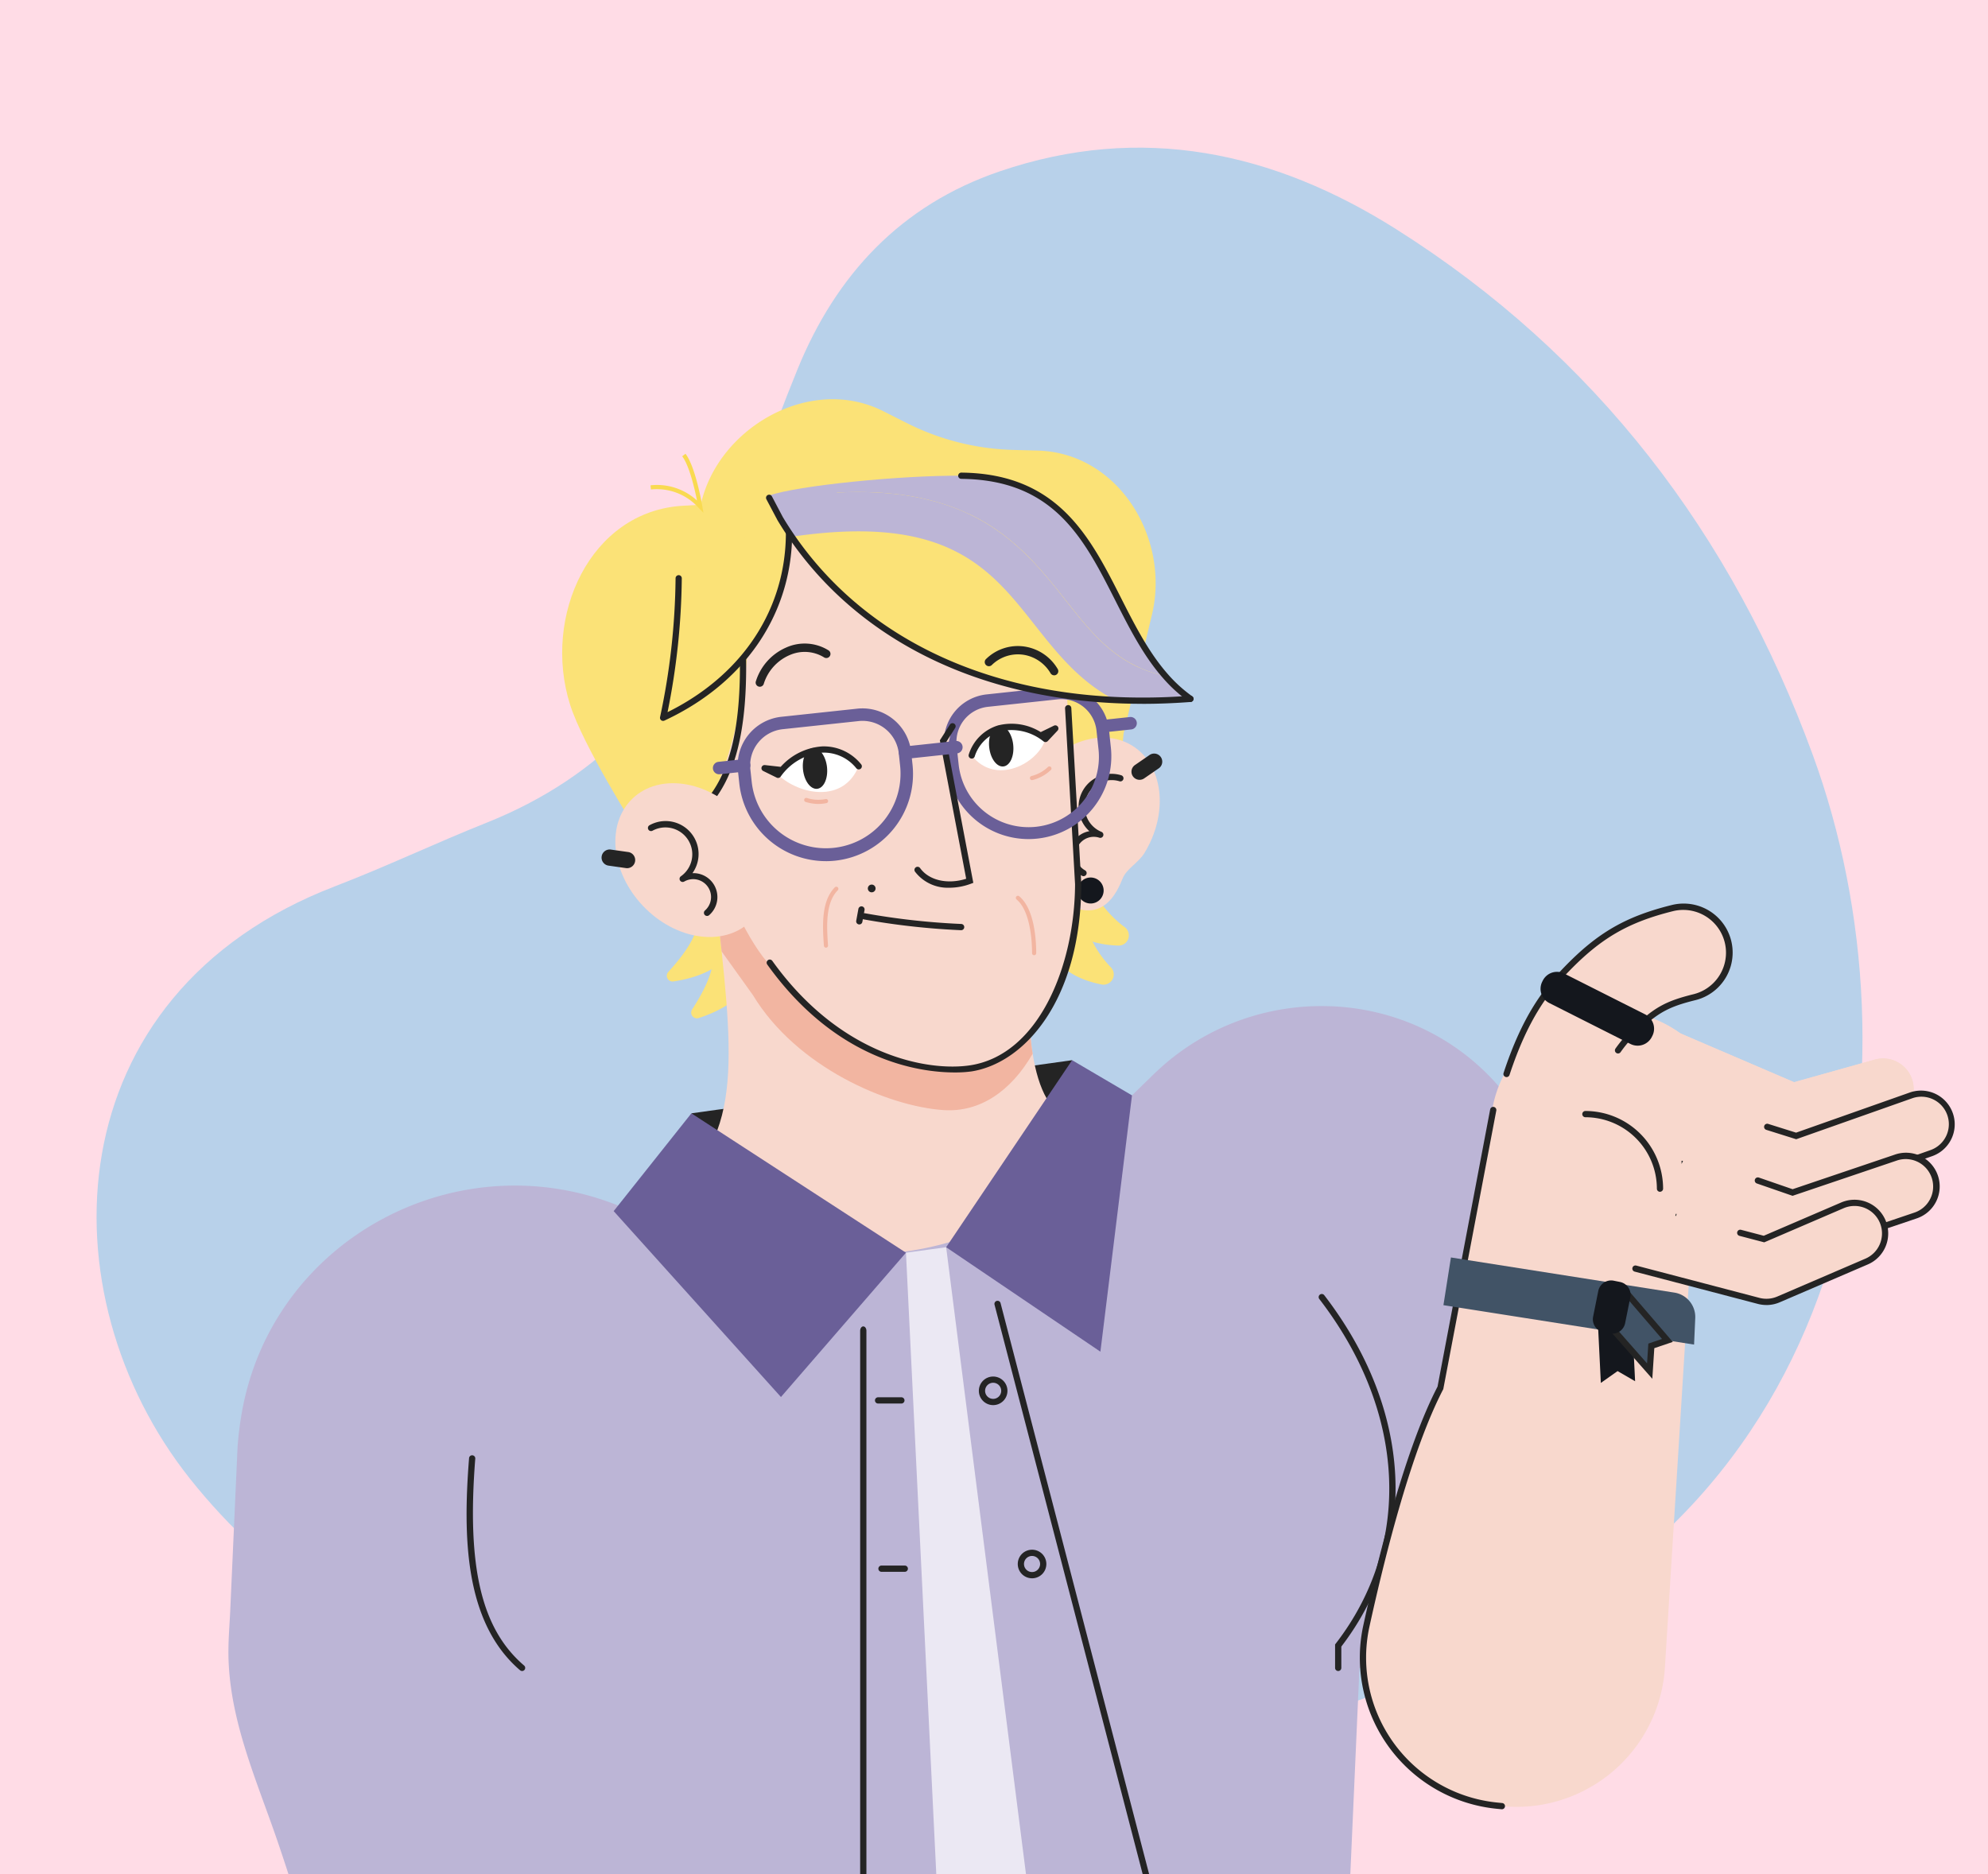 <svg xmlns="http://www.w3.org/2000/svg" xmlns:xlink="http://www.w3.org/1999/xlink" width="350" height="330" viewBox="0 0 350 330">
  <rect x="0" y="0" width="350" height="330" fill="#808080" stroke="none"/>
  <defs>
    <clipPath id="clip-path">
      <rect id="Rectangle_18755" data-name="Rectangle 18755" width="322.209" height="365.806" fill="none"/>
    </clipPath>
    <clipPath id="clip-LGBTIQ_MOD2_Card_2_Hate">
      <rect width="350" height="330"/>
    </clipPath>
  </defs>
  <g id="LGBTIQ_MOD2_Card_2_Hate" data-name="LGBTIQ MOD2 Card 2  – Hate" clip-path="url(#clip-LGBTIQ_MOD2_Card_2_Hate)">
    <rect width="350" height="330" fill="#ffdce6"/>
    <g id="Group_33654" data-name="Group 33654" transform="translate(22)">
      <g id="Group_33651" data-name="Group 33651" transform="translate(-5 26)">
        <g id="Group_33650" data-name="Group 33650" clip-path="url(#clip-path)">
          <path id="Path_164996" data-name="Path 164996" d="M238.706,266.92c72.318-27.676,83.279-105.778,63.459-159.96-14.221-38.876-38.189-70.4-73.382-92.619C207.24.741,184-4.346,159.012,4.171c-17.421,5.937-28.815,18.219-35.6,34.841-4.925,12.057-9.06,24.439-13.487,36.7-7.4,20.506-20.951,35.055-41.326,43.179-8.922,3.557-17.61,7.709-26.573,11.149-49.611,19.03-51.4,71.836-25.592,104.325,13.892,17.487,32.062,28.968,52.54,36.617,55.692,20.8,111.252,21.175,169.735-4.057" fill="#b8d1ea"/>
        </g>
      </g>
      <path id="Path_164997" data-name="Path 164997" d="M99.725,196.037l67.029-9.356-6.692,34.973-35.515,2.891Z" fill="#242424"/>
      <g id="Group_33653" data-name="Group 33653">
        <g id="Group_33652" data-name="Group 33652" clip-path="url(#clip-path)">
          <path id="Path_164998" data-name="Path 164998" d="M262.849,293.686l-11.8-83.567a39.875,39.875,0,0,0-9.108-18.744c-15.671-18.183-43.638-18.95-60.838-2.207l-3.811,3.71L88.094,212.8c-29-12.509-62.414,5.249-67.6,36.4q-.451,2.706-.665,5.489l-1.287,28.743c-.109,2.429-.321,4.878-.328,7.31-.032,11.689,4.861,22.433,8.578,33.268,4.141,12.073,7.555,24.449,11.322,36.645a8.806,8.806,0,0,0,1.232,2.787c2.78,3.663,9.538,2.064,13.441,1.753,20.192-1.609,40.611-.77,60.851-.77H214.21l3.131-70.736Z" fill="#bcb5d6"/>
          <path id="Path_164999" data-name="Path 164999" d="M171.4,158.337a18.835,18.835,0,0,0,4.662,4.957,1.8,1.8,0,0,1-1.159,3.208c-5.145-.157-9.21-2.018-11.452-6.763a1.8,1.8,0,0,1,1.745-2.564l4.78.3a1.771,1.771,0,0,1,1.423.859" fill="#fbe277"/>
          <path id="Path_165000" data-name="Path 165000" d="M169.84,164.722a18.841,18.841,0,0,0,3.782,5.658,1.8,1.8,0,0,1-1.671,2.973c-5.048-1-8.752-3.507-10.182-8.558a1.8,1.8,0,0,1,2.144-2.242l4.665,1.085a1.776,1.776,0,0,1,1.262,1.083" fill="#fbe277"/>
          <path id="Path_165001" data-name="Path 165001" d="M100.74,163.278c-.728,2.525-2.608,5.162-5.075,7.855a1.012,1.012,0,0,0,.9,1.683c6.691-1.028,11.441-4.028,12.389-10.891a1.01,1.01,0,0,0-1.28-1.1l-6.243,1.772a1,1,0,0,0-.691.682" fill="#fbe277"/>
          <path id="Path_165002" data-name="Path 165002" d="M103.563,169.167c-.3,2.611-1.722,5.521-3.711,8.584a1.012,1.012,0,0,0,1.163,1.511c6.431-2.116,10.622-5.858,10.425-12.783A1.011,1.011,0,0,0,110,165.6l-5.865,2.778a1,1,0,0,0-.568.786" fill="#fbe277"/>
          <path id="Path_165003" data-name="Path 165003" d="M167.294,197.5s-2.2,18.4-28.759,22.707c-23.772,3.853-48.847-6.987-48.847-6.987,18.078-8.161,17.909-21.48,15.362-45.7-.651-6.188-1.457-13.09-2.157-20.795l57.5,1.142c.362,6.023-2.6,24.964-.586,37.68.989,6.209,3.16,10.937,7.491,11.947" fill="#f8d8cd"/>
          <path id="Path_165004" data-name="Path 165004" d="M159.8,185.556c-3.818,6.612-9.3,10.339-15.684,9.914-9.783-.656-25.881-7.52-33.57-20.264l-5.5-7.678c-.652-6.187-1.457-13.089-2.157-20.795l57.5,1.142c.362,6.023-2.6,24.966-.586,37.681" fill="#f2b5a1"/>
          <path id="Path_165005" data-name="Path 165005" d="M175.819,129.148l-2.16,21.731L100.8,113.491,100.925,93c.1-15.537,18.374-27.763,32.576-20.6l4.21,2.124a44.186,44.186,0,0,0,18.706,4.7l4.261.114c14.385.388,23.5,15.684,20.05,29.221Z" fill="#fbe277"/>
          <path id="Path_165006" data-name="Path 165006" d="M179.5,150.179c-1.089,1.786-3.174,2.766-3.87,4.541-3.668,9.368-9.818,4.679-13.953,2.158-5.532-3.372-6.521-11.839-2.21-18.911s12.291-10.071,17.822-6.7,6.521,11.839,2.21,18.911" fill="#f8d8cd"/>
          <path id="Path_165007" data-name="Path 165007" d="M172.3,156.7a2.288,2.288,0,1,1-2.388-2.183h0A2.288,2.288,0,0,1,172.3,156.7" fill="#14171d"/>
          <path id="Path_165008" data-name="Path 165008" d="M168.756,154.28a.54.54,0,0,1-.267-.07,4.215,4.215,0,0,1,1.3-7.851,5.807,5.807,0,0,1,5.6-9.85.55.55,0,1,1-.316,1.053,4.734,4.734,0,0,0-3.172,8.907.549.549,0,1,1-.378,1.031,3.15,3.15,0,0,0-2.494,5.751.549.549,0,0,1-.268,1.029" fill="#242424"/>
          <path id="Path_165009" data-name="Path 165009" d="M165.8,122.31c2.056,19.182-11.232,36.337-29.683,38.314s-35.075-11.968-37.131-31.151,11.232-36.337,29.683-38.315,35.074,11.97,37.131,31.152" fill="#f8d8cd"/>
          <path id="Path_165010" data-name="Path 165010" d="M165.7,124.721l1.762,31.008c-.1,19.288-9.8,32.3-19.874,32.525-9.8.215-18.6-.26-34.439-18.747-8.518-9.945-15.339-37.575-15.339-37.575l69.466-7.448" fill="#f8d8cd"/>
          <path id="Path_165011" data-name="Path 165011" d="M146.079,188.839c-6.176,0-20.819-1.989-33.017-19.027a.55.55,0,0,1,.894-.639c12.126,16.939,27.653,19.532,34.906,18.4,11.99-1.876,18.337-17.448,18.41-31.862l-1.76-30.975a.548.548,0,0,1,1.1-.063l1.762,31.007c-.1,20.606-10.1,31.532-19.337,32.978a20.541,20.541,0,0,1-2.953.18" fill="#242424"/>
          <path id="Path_165012" data-name="Path 165012" d="M159.047,147.747a14.587,14.587,0,0,1-14.471-13.029l-.342-3.188a8.411,8.411,0,0,1,7.465-9.257l12.275-1.316a8.423,8.423,0,0,1,9.259,7.464l.341,3.188a14.581,14.581,0,0,1-12.943,16.053h0a14.689,14.689,0,0,1-1.583.085m5.828-24.642a6.2,6.2,0,0,0-.667.036l-12.275,1.316a6.214,6.214,0,0,0-5.515,6.839l.342,3.187a12.385,12.385,0,0,0,24.651-2.43c-.007-.07-.015-.14-.023-.21l-.341-3.187a6.222,6.222,0,0,0-6.173-5.551" fill="#6a5f98"/>
          <path id="Path_165013" data-name="Path 165013" d="M103.254,140.616l-13.46,5.136s-9.143-14.43-11.435-21.7c-4.9-15.556,3.548-34.037,19.83-34.994l9.707-.571c4.353,18.821,1.195,39.835-4.645,52.129" fill="#fbe277"/>
          <path id="Path_165014" data-name="Path 165014" d="M103.25,141.166a.549.549,0,0,1-.434-.885c3.88-5.026,5.609-12.773,5.442-24.383a.55.55,0,0,1,.541-.557h.008a.55.55,0,0,1,.55.541c.171,11.869-1.631,19.837-5.671,25.069a.55.55,0,0,1-.436.214" fill="#242424"/>
          <path id="Path_165015" data-name="Path 165015" d="M91.227,159.541c5.713,6,14.146,7.237,18.838,2.769s3.863-12.952-1.849-18.949-14.147-7.238-18.838-2.769-3.864,12.956,1.849,18.949" fill="#f8d8cd"/>
          <path id="Path_165016" data-name="Path 165016" d="M102.478,161.283a.55.55,0,0,1-.363-.962,3.149,3.149,0,0,0-3.655-5.092.55.55,0,0,1-.589-.927,4.734,4.734,0,0,0-4.985-8.031.549.549,0,1,1-.531-.962,5.806,5.806,0,0,1,7.557,8.439,4.216,4.216,0,0,1,2.933,7.4.55.55,0,0,1-.363.137" fill="#242424"/>
          <path id="Path_165017" data-name="Path 165017" d="M97.487,101.825s19.3-11.034,19.329-10.673c1.232,17.133-9.211,29.255-22.074,35.237a121.275,121.275,0,0,0,2.745-24.563" fill="#fbe277"/>
          <path id="Path_165018" data-name="Path 165018" d="M97.487,101.825s19.3-11.034,19.329-10.673c1.232,17.133-9.211,29.255-22.074,35.237a121.275,121.275,0,0,0,2.745-24.563" fill="#fbe277"/>
          <path id="Path_165019" data-name="Path 165019" d="M94.744,126.938a.547.547,0,0,1-.549-.547.487.487,0,0,1,.014-.126,121.849,121.849,0,0,0,2.73-24.437.548.548,0,0,1,.544-.552h0a.548.548,0,0,1,.55.546A124.079,124.079,0,0,1,95.526,125.4c14.053-6.953,21.787-19.668,20.741-34.214a.551.551,0,1,1,1.1-.078c1.105,15.366-7.265,28.74-22.389,35.775a.564.564,0,0,1-.232.051" fill="#242424"/>
          <path id="Path_165020" data-name="Path 165020" d="M183.146,119.012c-8.409-1.761-12.682-7.17-17.518-13.29-4.148-5.251-8.844-11.2-16.594-15-6.373-3.131-34.136,2.688-35.644-3.459,4.942-1.766,23.415-3.6,33.853-3.493,24.081.236,24.762,22.55,35.9,35.242" fill="#bcb5d6"/>
          <path id="Path_165021" data-name="Path 165021" d="M187.573,123.052q-2.679.208-5.287.281c-.377.013-.751.022-1.124.028l-.8.014h-.14c-.381.006-.761.008-1.142.007-.8,0-1.6-.009-2.387-.029s-1.578-.047-2.357-.082C148.4,122.063,128.731,111,117.4,94.507c-.179-.263-.356-.523-.533-.789-.157-.235-.314-.474-.468-.713q-.543-.844-1.059-1.7a110.737,110.737,0,0,1,10.109-4.581c9.438-.458,17.212.865,23.586,4,7.748,3.8,12.445,9.75,16.594,15,4.836,6.12,9.108,11.529,17.517,13.291q.494.561,1.013,1.1c.1.106.2.207.311.309q.4.409.838.8c.119.112.241.225.366.325s.238.213.359.31a1.759,1.759,0,0,0,.168.143c.213.177.43.351.653.521s.479.363.724.536" fill="#fbe277"/>
          <path id="Path_165022" data-name="Path 165022" d="M187.577,123.052q-2.679.208-5.287.281c-.377.013-.751.022-1.124.028l-.8.014h-.14c-.381.006-.761.008-1.142.007-.8,0-1.6-.009-2.387-.029s-1.578-.047-2.357-.082c-6.237-3.193-10.246-8.269-14.169-13.235C152.23,99.985,144.725,90.487,117.4,94.507c-.179-.263-.356-.523-.533-.789-.157-.235-.314-.474-.468-.713q-.543-.844-1.059-1.7l-1.621-3.068a3.377,3.377,0,0,1,1.069-.36,96.32,96.32,0,0,1,10.661-1.15c9.438-.458,17.212.865,23.586,4,7.748,3.8,12.445,9.75,16.594,15,4.836,6.12,9.108,11.529,17.517,13.291.328.374.667.739,1.013,1.1.1.106.2.207.311.309q.4.409.838.8c.119.115.245.224.366.325s.238.213.359.31a1.759,1.759,0,0,0,.168.143c.213.177.43.351.653.521s.479.363.724.536" fill="#bcb5d6"/>
          <path id="Path_165023" data-name="Path 165023" d="M179.123,123.929q-2.432,0-4.807-.111c-24.938-1.159-45.312-11.457-57.366-29-.708-1.027-1.408-2.115-2.077-3.231l-1.95-3.685a.549.549,0,0,1,.971-.512l1.929,3.662c.644,1.071,1.331,2.139,2.026,3.148,11.855,17.25,31.925,27.379,56.513,28.521a107,107,0,0,0,13.171-.215.549.549,0,1,1,.084,1.1c-2.862.22-5.706.33-8.5.33" fill="#242424"/>
          <path id="Path_165024" data-name="Path 165024" d="M145.709,127.871l-1.659,2.6,4.681,24.628c-3.824,1.406-7.483.466-9.193-1.935" fill="#f8d8cd"/>
          <path id="Path_165025" data-name="Path 165025" d="M145.155,156.311a7.245,7.245,0,0,1-6.065-2.828.549.549,0,0,1,.894-.637c1.555,2.181,4.845,2.93,8.119,1.889l-4.633-24.376,1.777-2.784a.55.55,0,0,1,.926.592l-1.543,2.416,4.728,24.872-.437.161a10.936,10.936,0,0,1-3.766.7" fill="#242424"/>
          <path id="Path_165026" data-name="Path 165026" d="M213.6,294.237a.55.55,0,0,1-.55-.55v-4.126l.114-.148c13.535-17.53,12.426-40.781-2.89-60.678a.549.549,0,1,1,.87-.671c15.592,20.256,16.738,43.945,3.005,61.87v3.752a.55.55,0,0,1-.55.55" fill="#242424"/>
          <path id="Path_165027" data-name="Path 165027" d="M69.916,294.236a.549.549,0,0,1-.357-.132c-9.833-8.42-10.055-23.606-8.977-37.351a.54.54,0,0,1,.576-.5h.016a.549.549,0,0,1,.5.59c-1.5,19.093,1.071,29.988,8.6,36.43a.55.55,0,0,1-.357.966" fill="#242424"/>
          <path id="Path_165028" data-name="Path 165028" d="M129.176,134.915c-4.285-4.97-10.77-3.081-14.183,1.521,3.732,3.506,11.492,5.074,14.183-1.521" fill="#fff"/>
          <path id="Path_165029" data-name="Path 165029" d="M114.993,136.986a.547.547,0,0,1-.242-.056l-2.385-1.174a.549.549,0,0,1,.3-1.039l2.78.311a10.758,10.758,0,0,1,7.331-3.6,8.438,8.438,0,0,1,6.811,3.127.55.55,0,1,1-.833.717,7.328,7.328,0,0,0-5.938-2.746,9.961,9.961,0,0,0-7.387,4.234.547.547,0,0,1-.441.222" fill="#242424"/>
          <path id="Path_165030" data-name="Path 165030" d="M149.077,133.026c2.212-6.03,8.523-6.229,12.978-2.91-1.232,4.307-8.788,8.293-12.978,2.91" fill="#fff"/>
          <path id="Path_165031" data-name="Path 165031" d="M149.078,133.575a.55.55,0,0,1-.55-.548.559.559,0,0,1,.034-.19,7.783,7.783,0,0,1,5.1-5.09,9.7,9.7,0,0,1,7.568,1.163l2.322-1.133a.55.55,0,0,1,.642.87l-1.733,1.846a.554.554,0,0,1-.729.064,8.988,8.988,0,0,0-7.756-1.757,6.726,6.726,0,0,0-4.377,4.416.549.549,0,0,1-.516.36" fill="#242424"/>
          <path id="Path_165032" data-name="Path 165032" d="M122.106,141.566a7.887,7.887,0,0,1-2.287-.363.366.366,0,0,1,.21-.7,6.563,6.563,0,0,0,3.314.2.366.366,0,0,1,.17.712l-.019,0a6.67,6.67,0,0,1-1.388.146" fill="#f2b5a1"/>
          <path id="Path_165033" data-name="Path 165033" d="M123.6,135.08c.212,1.982-.56,3.69-1.726,3.815s-2.284-1.38-2.5-3.362.56-3.69,1.727-3.815,2.284,1.38,2.5,3.362" fill="#242424"/>
          <path id="Path_165034" data-name="Path 165034" d="M156.382,131.144c.212,1.982-.56,3.69-1.726,3.815s-2.283-1.38-2.5-3.362.56-3.69,1.727-3.815,2.284,1.38,2.5,3.362" fill="#242424"/>
          <path id="Path_165035" data-name="Path 165035" d="M159.685,137.369a.367.367,0,0,1-.085-.723,6.562,6.562,0,0,0,2.911-1.6.366.366,0,0,1,.49.544,7.266,7.266,0,0,1-3.231,1.769.4.4,0,0,1-.085.009" fill="#f2b5a1"/>
          <path id="Path_165036" data-name="Path 165036" d="M111.771,120.922a.783.783,0,0,1-.16-.017.732.732,0,0,1-.555-.873,9.591,9.591,0,0,1,5.355-6.014,7.942,7.942,0,0,1,7.436.487.732.732,0,0,1-.736,1.266,6.524,6.524,0,0,0-6.112-.41,8.144,8.144,0,0,0-4.515,4.989.732.732,0,0,1-.714.574" fill="#242424"/>
          <path id="Path_165037" data-name="Path 165037" d="M163.59,118.91a.734.734,0,0,1-.649-.39,6.742,6.742,0,0,0-4.639-3.208,6.575,6.575,0,0,0-5.7,1.8.732.732,0,0,1-1-1.073l.019-.017a7.994,7.994,0,0,1,6.939-2.147,8.188,8.188,0,0,1,5.677,3.965.733.733,0,0,1-.306.99.724.724,0,0,1-.341.085" fill="#242424"/>
          <path id="Path_165038" data-name="Path 165038" d="M123.378,151.633a15.338,15.338,0,0,1-15.221-13.7l-.24-2.236a8.613,8.613,0,0,1,7.645-9.481l13.376-1.433a8.626,8.626,0,0,1,9.48,7.645l.24,2.235a15.357,15.357,0,0,1-13.616,16.886,15.677,15.677,0,0,1-1.664.088m6.483-24.706a6.316,6.316,0,0,0-.688.037L115.8,128.4a6.416,6.416,0,0,0-5.694,7.062l.24,2.236a13.141,13.141,0,0,0,26.132-2.8l-.24-2.235a6.425,6.425,0,0,0-6.373-5.731" fill="#6a5f98"/>
          <path id="Path_165039" data-name="Path 165039" d="M104.582,136.339a1.1,1.1,0,0,1-.116-2.19l4.384-.47a1.1,1.1,0,1,1,.338,2.174c-.034.005-.069.009-.1.011l-4.383.47c-.041,0-.08.006-.119.006" fill="#6a5f98"/>
          <path id="Path_165040" data-name="Path 165040" d="M172.607,128.921a1.1,1.1,0,0,1-.116-2.19l4.384-.47a1.1,1.1,0,1,1,.338,2.174c-.034.005-.069.009-.1.011l-4.383.47c-.041,0-.08.006-.119.006" fill="#6a5f98"/>
          <path id="Path_165041" data-name="Path 165041" d="M137.323,133.638a1.1,1.1,0,0,1-.116-2.19l9.1-.976a1.1,1.1,0,0,1,.234,2.185l-9.1.976c-.041,0-.08.006-.119.006" fill="#6a5f98"/>
          <path id="Path_165042" data-name="Path 165042" d="M241.565,317.947l.838.083a26.187,26.187,0,0,0,28.639-23.48c.032-.317.057-.635.077-.953l4.824-77.492-35.05-20.672-9.285,48.907c-5.129,9.844-9.667,26.518-13.05,41.951a26.181,26.181,0,0,0,23.007,31.656" fill="#f8d8cd"/>
          <path id="Path_165043" data-name="Path 165043" d="M273.689,181.858A21.012,21.012,0,1,0,249.617,216.3c17.224,12.035,34.807,8.086,40.83-1.833,8.355-13.76-7.245-25.968-16.758-32.614" fill="#f8d8cd"/>
          <path id="Path_165044" data-name="Path 165044" d="M273.689,181.858a21.012,21.012,0,1,0,5.188,29.259,21.012,21.012,0,0,0-5.188-29.259" fill="#f8d8cd"/>
          <path id="Path_165045" data-name="Path 165045" d="M250.912,199.712a8.088,8.088,0,0,1-7.678-10.6c3.286-10,7.015-14.768,10.555-18.428,5.787-5.985,10.676-8.809,18.681-10.792a8.081,8.081,0,0,1,3.886,15.688c-4.756,1.177-7,2.259-10.949,6.339-2.145,2.217-4.437,4.987-6.819,12.237a8.084,8.084,0,0,1-7.675,5.56" fill="#f8d8cd"/>
          <path id="Path_165046" data-name="Path 165046" d="M243.234,189.657a.548.548,0,0,1-.522-.721c3.32-10.106,7.1-14.931,10.682-18.638,5.868-6.068,10.825-8.931,18.945-10.942a8.63,8.63,0,1,1,4.149,16.754c-4.64,1.149-6.835,2.2-10.687,6.188a23.189,23.189,0,0,0-2.486,2.967.549.549,0,0,1-.9-.629,24.52,24.52,0,0,1,2.6-3.1c4.038-4.177,6.342-5.284,11.213-6.491a7.532,7.532,0,0,0-3.623-14.621c-7.893,1.954-12.712,4.738-18.418,10.64-3.495,3.613-7.177,8.321-10.428,18.217a.549.549,0,0,1-.522.378" fill="#242424"/>
          <path id="Path_165047" data-name="Path 165047" d="M293.491,201.647a5.388,5.388,0,0,1-2.125-.437l-21.357-9.167a5.387,5.387,0,1,1,4.135-9.949l.114.049,19.611,8.416L308,186.6a5.387,5.387,0,1,1,2.96,10.359l-.052.015-15.966,4.474a5.408,5.408,0,0,1-1.453.2" fill="#f8d8cd"/>
          <path id="Path_165048" data-name="Path 165048" d="M293.571,221.064a5.429,5.429,0,0,1-1.764-.3c-6.8-2.356-17.865-6.182-18.932-6.526a5.388,5.388,0,0,1,2.912-10.373c.236.063.668.177,17.8,6.115l18.126-6.133a5.388,5.388,0,1,1,3.453,10.207l-19.873,6.724a5.394,5.394,0,0,1-1.727.284m-20.674-6.817.139.038c-.047-.012-.093-.024-.139-.038" fill="#f8d8cd"/>
          <path id="Path_165049" data-name="Path 165049" d="M288.989,229.241a5.39,5.39,0,0,1-1.367-.176l-21.7-5.691a5.387,5.387,0,0,1,2.734-10.422l19.9,5.22,13.716-5.9a5.388,5.388,0,1,1,4.256,9.9l-15.419,6.63a5.385,5.385,0,0,1-2.127.438" fill="#f8d8cd"/>
          <path id="Path_165050" data-name="Path 165050" d="M294.322,211.086a5.391,5.391,0,0,1-1.619-.249c-8.4-2.647-17.9-5.6-19.345-6a5.387,5.387,0,0,1,1.521-10.643c.755.058,1.111.085,19.345,5.822l20.251-7.152a5.387,5.387,0,1,1,3.593,10.157l-.005,0-21.948,7.752a5.393,5.393,0,0,1-1.793.307m-20.272-6.146h0" fill="#f8d8cd"/>
          <path id="Path_165051" data-name="Path 165051" d="M293.491,201.647a5.388,5.388,0,0,1-2.125-.437l-21.357-9.167a5.387,5.387,0,1,1,4.135-9.949l.114.049,19.611,8.416L308,186.6a5.387,5.387,0,1,1,2.96,10.359l-.052.015-15.966,4.474a5.408,5.408,0,0,1-1.453.2" fill="#f8d8cd"/>
          <path id="Path_165052" data-name="Path 165052" d="M293.571,221.064a5.429,5.429,0,0,1-1.764-.3c-6.8-2.356-17.865-6.182-18.932-6.526a5.388,5.388,0,0,1,2.912-10.373c.236.063.668.177,17.8,6.115l18.126-6.133a5.388,5.388,0,1,1,3.453,10.207l-19.873,6.724a5.394,5.394,0,0,1-1.727.284m-20.674-6.817.139.038c-.047-.012-.093-.024-.139-.038" fill="#f8d8cd"/>
          <path id="Path_165053" data-name="Path 165053" d="M294.322,211.086a5.391,5.391,0,0,1-1.619-.249c-8.4-2.647-17.9-5.6-19.345-6a5.387,5.387,0,0,1,1.521-10.643c.755.058,1.111.085,19.345,5.822l20.251-7.152a5.387,5.387,0,1,1,3.593,10.157l-.005,0-21.948,7.752a5.393,5.393,0,0,1-1.793.307m-20.272-6.146h0" fill="#f8d8cd"/>
          <path id="Path_165054" data-name="Path 165054" d="M308.467,216.873a.55.55,0,0,1-.176-1.07l6.7-2.267a4.838,4.838,0,0,0-2.973-9.208l-.127.043-18.3,6.193-6.267-2.169a.55.55,0,1,1,.359-1.039L293.6,209.4l17.947-6.073a5.937,5.937,0,1,1,3.96,11.194l-.153.052-6.707,2.268a.555.555,0,0,1-.176.029m-35.573-2.056-.156-.044.312-1.053.127.035Z" fill="#242424"/>
          <path id="Path_165055" data-name="Path 165055" d="M274.05,205.489v0Zm0-.54v-.56h.13l.12.058Zm41.576-.511a.549.549,0,0,1-.183-1.068l2.438-.861a4.837,4.837,0,0,0-3.222-9.122L294.234,200.6l-5.268-1.655a.549.549,0,1,1,.328-1.048l4.919,1.544,20.08-7.09a5.939,5.939,0,0,1,3.953,11.2l-2.438.861a.572.572,0,0,1-.183.031" fill="#242424"/>
          <path id="Path_165056" data-name="Path 165056" d="M288.989,229.241a5.39,5.39,0,0,1-1.367-.176l-21.7-5.691a5.387,5.387,0,0,1,2.733-10.422l19.9,5.22,13.716-5.9a5.388,5.388,0,1,1,4.256,9.9l-15.42,6.63a5.385,5.385,0,0,1-2.127.438" fill="#f8d8cd"/>
          <path id="Path_165057" data-name="Path 165057" d="M288.99,229.791a5.939,5.939,0,0,1-1.507-.194l-21.7-5.691a.549.549,0,0,1,.278-1.062l21.7,5.691a4.86,4.86,0,0,0,3.138-.235l15.419-6.63a4.838,4.838,0,1,0-3.689-8.945c-.045.018-.089.037-.133.057l-13.89,5.973-4.362-1.143a.549.549,0,0,1,.278-1.063l4,1.049,13.542-5.823a5.937,5.937,0,1,1,4.787,10.866l-.1.042-15.419,6.629a5.909,5.909,0,0,1-2.345.483" fill="#242424"/>
          <path id="Path_165058" data-name="Path 165058" d="M270.255,209.857a.55.55,0,0,1-.55-.55,12.6,12.6,0,0,0-12.584-12.581.55.55,0,0,1,0-1.1A13.7,13.7,0,0,1,270.8,209.3a.55.55,0,0,1-.55.55" fill="#242424"/>
          <path id="Path_165059" data-name="Path 165059" d="M242.408,318.579h-.054l-.838-.083a26.733,26.733,0,0,1-23.491-32.32c2.919-13.318,7.554-31.4,13.063-42.015l9.269-48.828a.549.549,0,0,1,1.079.2L232.1,244.6c-5.468,10.5-10.089,28.532-13,41.815A25.639,25.639,0,0,0,241.624,317.4l.837.083a.551.551,0,0,1-.052,1.1" fill="#242424"/>
          <path id="Path_165060" data-name="Path 165060" d="M101.837,90.291l-.821-.849A9.9,9.9,0,0,0,92.6,86.186l-.073-.731a10.419,10.419,0,0,1,8.184,2.679c-.4-2.009-1.361-6.183-2.606-7.789l.579-.448c1.77,2.284,2.912,8.945,2.96,9.227Z" fill="#f9da51"/>
          <path id="Path_165061" data-name="Path 165061" d="M137.5,220.58,99.724,196.038l-13.683,17.22,29.45,32.733Z" fill="#6a5f98"/>
          <path id="Path_165062" data-name="Path 165062" d="M144.575,219.617l22.177-32.934,10.541,6.195-5.559,45.129Z" fill="#6a5f98"/>
          <path id="Path_165063" data-name="Path 165063" d="M137.5,220.58l6.943,142.282h18.372l-18.24-143.246Z" fill="#ebe8f3"/>
          <path id="Path_165064" data-name="Path 165064" d="M188.233,363.2a.548.548,0,0,1-.536-.431L153.091,229.721a.549.549,0,0,1,1.061-.281c0,.014.007.029.01.043L188.77,362.526a.55.55,0,0,1-.417.656.538.538,0,0,1-.12.013" fill="#242424"/>
          <path id="Path_165065" data-name="Path 165065" d="M129.987,360.54c-.3,0-.55-.343-.55-.766V234.319c0-.422.247-.765.55-.765s.55.343.55.765V359.776c0,.424-.247.766-.55.766" fill="#242424"/>
          <path id="Path_165066" data-name="Path 165066" d="M136.693,247.138h-4.1a.55.55,0,1,1,0-1.1h4.1a.55.55,0,0,1,0,1.1" fill="#242424"/>
          <path id="Path_165067" data-name="Path 165067" d="M137.292,276.77h-4.1a.55.55,0,1,1,0-1.1h4.1a.55.55,0,1,1,0,1.1" fill="#242424"/>
          <path id="Path_165068" data-name="Path 165068" d="M152.851,247.417a2.516,2.516,0,1,1,2.516-2.516,2.515,2.515,0,0,1-2.516,2.516m0-3.935a1.418,1.418,0,1,0,1.418,1.418,1.418,1.418,0,0,0-1.418-1.418" fill="#242424"/>
          <path id="Path_165069" data-name="Path 165069" d="M159.7,277.911a2.516,2.516,0,1,1,2.516-2.516,2.515,2.515,0,0,1-2.516,2.516m0-3.935a1.418,1.418,0,1,0,1.417,1.419h0a1.419,1.419,0,0,0-1.417-1.418" fill="#242424"/>
          <path id="Path_165070" data-name="Path 165070" d="M131.44,155.761a.681.681,0,1,1-.651.711.682.682,0,0,1,.651-.711" fill="#242424"/>
          <path id="Path_165071" data-name="Path 165071" d="M147.2,163.792h-.024a128.4,128.4,0,0,1-17.115-1.905.549.549,0,1,1,.194-1.081,127.06,127.06,0,0,0,16.969,1.888.55.55,0,0,1-.023,1.1" fill="#242424"/>
          <path id="Path_165072" data-name="Path 165072" d="M129.286,162.778a.418.418,0,0,1-.1-.009.549.549,0,0,1-.441-.639l.378-2.07a.55.55,0,1,1,1.081.2l-.38,2.07a.548.548,0,0,1-.539.451" fill="#242424"/>
          <path id="Path_165073" data-name="Path 165073" d="M187.578,123.6a.547.547,0,0,1-.317-.1,25.8,25.8,0,0,1-4.527-4.125c-3.468-3.95-5.956-8.864-8.363-13.615-5.545-10.944-10.782-21.281-27.132-21.441a.55.55,0,0,1,.01-1.1c17.019.167,22.652,11.288,28.1,22.043,2.377,4.69,4.833,9.54,8.209,13.387a24.726,24.726,0,0,0,4.336,3.953.549.549,0,0,1-.318,1" fill="#242424"/>
          <path id="Path_165074" data-name="Path 165074" d="M181.959,135.325l-2.548,1.755a1.428,1.428,0,0,1-1.62-2.351l2.548-1.755a1.428,1.428,0,1,1,1.679,2.31l-.059.041" fill="#242424"/>
          <path id="Path_165075" data-name="Path 165075" d="M88.167,152.852l-3.063-.434a1.428,1.428,0,0,1,.4-2.827l3.063.434a1.428,1.428,0,1,1-.332,2.837l-.068-.01" fill="#242424"/>
          <path id="Path_165076" data-name="Path 165076" d="M265.057,183.827l-14.3-7.214a2.8,2.8,0,0,1-1.235-3.754l.1-.2a2.8,2.8,0,0,1,3.754-1.237l14.3,7.214a2.8,2.8,0,0,1,1.235,3.754l-.1.2a2.8,2.8,0,0,1-3.754,1.237" fill="#14171d"/>
          <path id="Path_165077" data-name="Path 165077" d="M276.252,236.759l-44.128-6.942,1.322-8.4,39.343,6.189a4.35,4.35,0,0,1,3.67,4.49Z" fill="#415366"/>
          <path id="Path_165078" data-name="Path 165078" d="M265.87,243.211l-3.085-1.786-2.946,2.083-.622-12.615,6.031-.3Z" fill="#14171d"/>
          <path id="Path_165079" data-name="Path 165079" d="M271.556,236.03l-2.831.955-.286,4.44-8.352-9.474,4.53-3.994Z" fill="#415366"/>
          <path id="Path_165080" data-name="Path 165080" d="M268.9,242.78,259.307,231.9l5.359-4.724,7.841,9.113-3.255,1.1ZM260.862,232l7.114,8.07.225-3.488,2.408-.812-6.046-7.033Z" fill="#242424"/>
          <path id="Path_165081" data-name="Path 165081" d="M261.4,234.795l-1.112-.224a2.311,2.311,0,0,1-1.81-2.72l.909-4.53a2.309,2.309,0,0,1,2.717-1.812h0l1.111.224a2.31,2.31,0,0,1,1.811,2.719h0l-.911,4.531a2.311,2.311,0,0,1-2.72,1.81" fill="#14171d"/>
          <path id="Path_165082" data-name="Path 165082" d="M123.42,166.868a.366.366,0,0,1-.364-.339c-.293-3.9-.388-7.9,1.9-10.265a.366.366,0,1,1,.548.485l-.023.024c-2.081,2.147-1.981,5.97-1.7,9.7a.365.365,0,0,1-.338.392h-.028" fill="#f2b5a1"/>
          <path id="Path_165083" data-name="Path 165083" d="M160.067,168.2a.366.366,0,0,1-.366-.366c0-1.686-.2-7.349-2.725-9.453a.366.366,0,1,1,.468-.564c2.7,2.245,2.988,7.753,2.988,10.017a.366.366,0,0,1-.366.366" fill="#f2b5a1"/>
        </g>
      </g>
    </g>
  </g>
</svg>
